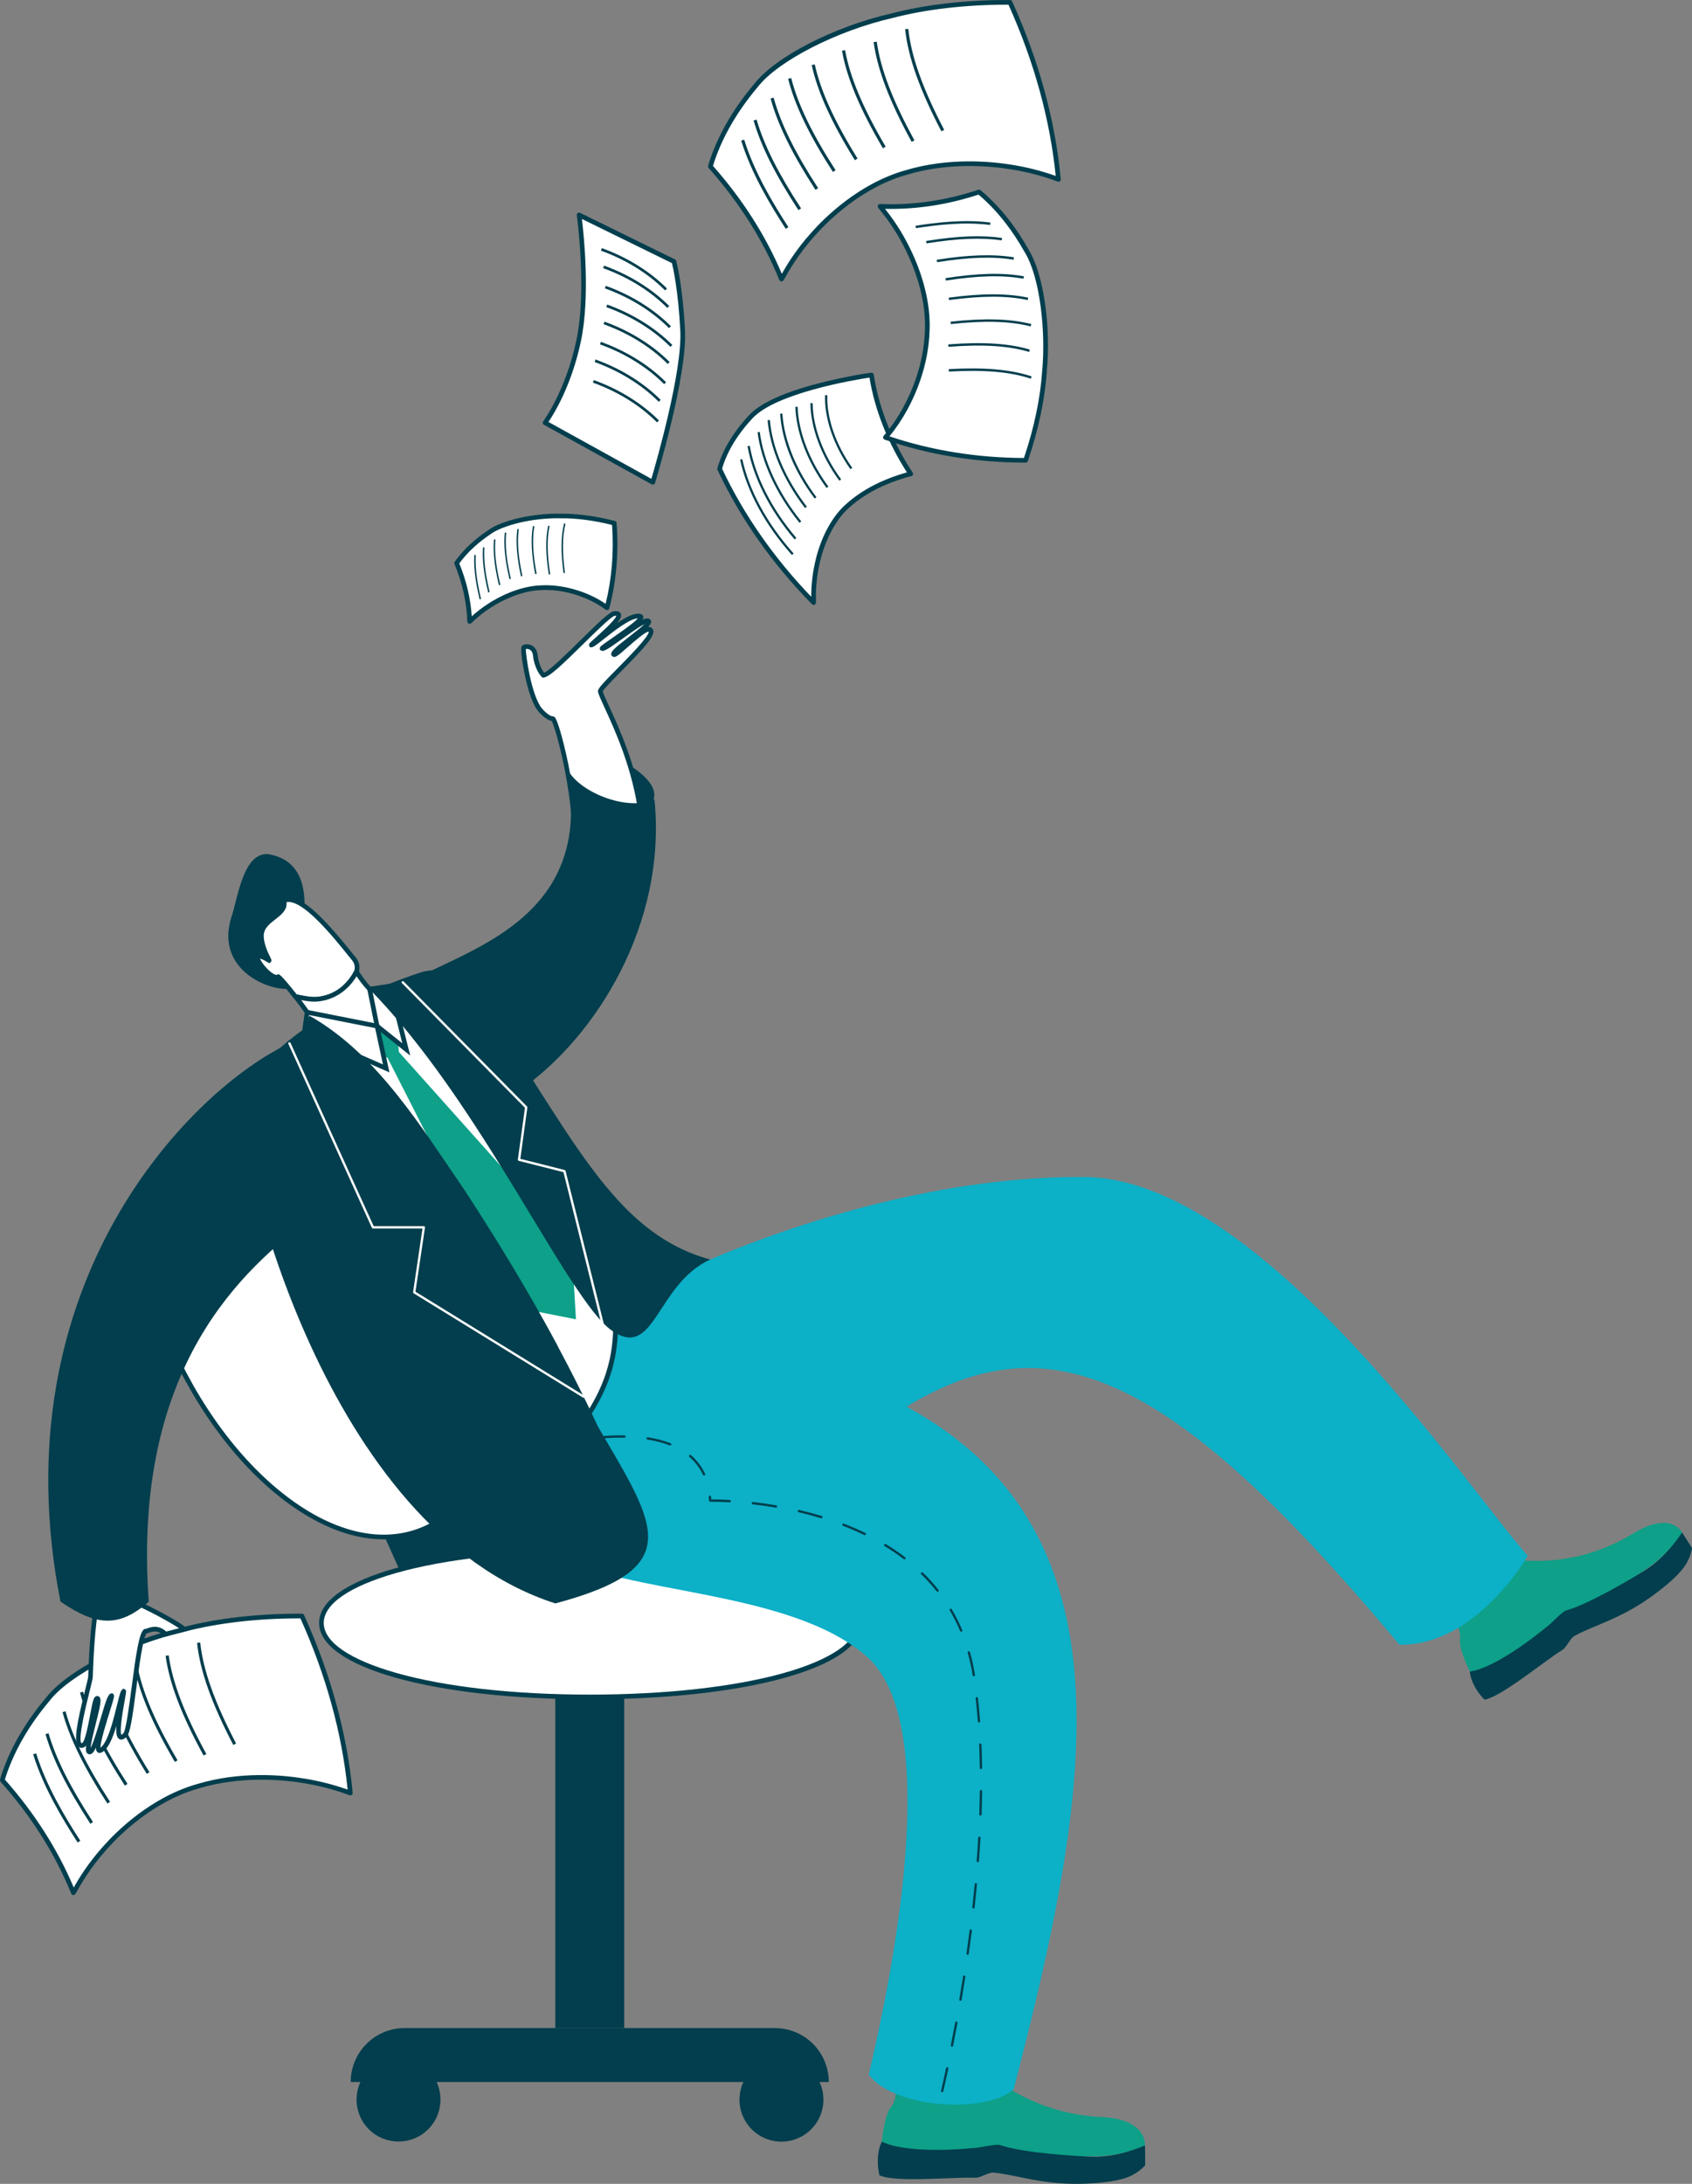 <svg width="341" height="440" viewBox="0 0 341 440" fill="none" xmlns="http://www.w3.org/2000/svg">
<rect x="0" y="0" width="341" height="440" fill="#808080" stroke="none"/>
<g clip-path="url(#clip0_135_7789)">
<path d="M72.579 298.555L84.269 324.714L99.617 320.727L85.892 295.314L72.579 298.555Z" fill="#023E4D"/>
<path d="M125.802 337.969H111.912V408.612H125.802V337.969Z" fill="#023E4D"/>
<path d="M173.246 326.993C173.246 335.23 150.917 341.904 118.859 341.904C86.801 341.904 64.777 335.23 64.777 326.993C64.777 318.757 86.806 312.083 118.859 312.083C150.913 312.083 173.246 318.757 173.246 326.993Z" fill="white"/>
<path d="M118.86 342.369C87.252 342.369 64.308 335.901 64.308 326.989C64.308 318.077 87.252 311.609 118.86 311.609C150.467 311.609 173.716 318.077 173.716 326.989C173.716 335.901 150.645 342.369 118.86 342.369ZM118.86 312.552C103.642 312.552 89.813 314.095 79.925 316.9C70.458 319.583 65.246 323.166 65.246 326.989C65.246 330.811 70.458 334.395 79.925 337.078C89.813 339.883 103.642 341.426 118.86 341.426C134.077 341.426 147.976 339.883 157.949 337.078C167.373 334.428 172.782 330.75 172.782 326.989C172.782 323.227 167.378 319.55 157.949 316.9C147.981 314.095 134.1 312.552 118.86 312.552Z" fill="#023E4D"/>
<path d="M86.297 428.998C89.6 425.695 89.6 420.341 86.297 417.038C82.995 413.736 77.639 413.736 74.336 417.038C71.033 420.341 71.033 425.695 74.336 428.998C77.639 432.301 82.994 432.301 86.297 428.998Z" fill="#023E4D"/>
<path d="M165.838 424.39C166.586 419.78 163.455 415.436 158.844 414.688C154.233 413.94 149.889 417.07 149.141 421.68C148.392 426.291 151.523 430.635 156.134 431.383C160.745 432.131 165.089 429.001 165.838 424.39Z" fill="#023E4D"/>
<path d="M70.683 419.475C70.683 413.476 75.548 408.612 81.548 408.612H156.162C162.162 408.612 167.026 413.476 167.026 419.475H70.679H70.683Z" fill="#023E4D"/>
<path d="M51.915 222.974C69.192 216.229 83.321 212.162 94.978 242.021C106.635 271.881 102.08 301.552 84.808 308.297C67.531 315.042 44.076 296.304 32.419 266.445C20.762 236.585 34.638 229.718 51.915 222.974Z" fill="white"/>
<path d="M77.33 310.145C70.655 310.145 63.384 307.19 56.212 301.459C46.253 293.504 37.645 281.126 31.978 266.613C26.541 252.692 26.208 242.894 30.923 235.783C35.159 229.4 42.857 226.008 51.741 222.537C60.537 219.104 68.408 216.416 75.67 218.321C83.691 220.422 89.963 227.899 95.414 241.853C107.146 271.904 102.465 301.904 84.977 308.734C82.552 309.681 79.99 310.15 77.33 310.15V310.145ZM51.915 222.974L52.084 223.41C43.349 226.82 35.787 230.141 31.706 236.299C27.175 243.133 27.541 252.659 32.855 266.271C38.466 280.638 46.966 292.87 56.798 300.727C66.555 308.522 76.444 311.055 84.634 307.856C101.639 301.219 106.086 271.759 94.537 242.19C83.391 213.649 70.491 216.224 52.079 223.41L51.91 222.974H51.915Z" fill="#023E4D"/>
<path d="M14.79 381.341C14.875 381.384 16.831 377.111 21.175 372.284C25.448 367.453 32.105 362.078 39.953 359.869C47.688 357.552 55.564 357.856 61.283 358.804C67.034 359.737 70.622 361.313 70.608 361.257C69.534 349.775 66.325 337.683 60.851 325.591C61.039 325.647 48.856 325.192 37.105 328.279C25.125 330.999 13.575 337.27 9.635 342.359C5.423 347.373 3.288 351.529 2.04 354.348C0.816 357.176 0.478 358.668 0.474 358.673C6.844 365.835 11.633 373.56 14.795 381.351L14.79 381.341Z" fill="white"/>
<path d="M14.814 381.825C14.744 381.825 14.664 381.801 14.57 381.754C14.472 381.703 14.396 381.618 14.354 381.515C11.117 373.537 6.328 365.952 0.117 358.973C0.023 358.865 -0.019 358.719 0.005 358.579C0.005 358.56 0.014 358.541 0.019 358.522C0.197 357.838 0.633 356.398 1.604 354.151C2.805 351.44 4.907 347.242 9.274 342.05C13.515 336.567 25.439 330.441 36.998 327.814C43.692 326.055 52.023 325.098 60.406 325.122C60.584 325.122 60.706 325.122 60.771 325.122C60.842 325.112 60.912 325.117 60.983 325.136C61.128 325.178 61.236 325.286 61.287 325.422C66.668 337.312 69.961 349.353 71.073 361.21C71.087 361.365 71.026 361.515 70.909 361.613C70.693 361.796 70.519 361.731 70.139 361.59C67.343 360.558 64.337 359.775 61.203 359.264C56.967 358.56 48.589 357.767 40.084 360.314C30.829 362.917 24.022 369.765 21.522 372.594C18.098 376.398 16.203 379.808 15.489 381.088C15.246 381.524 15.077 381.825 14.814 381.825ZM0.99 358.546C6.961 365.295 11.624 372.608 14.861 380.291C15.705 378.785 17.601 375.549 20.823 371.97C23.375 369.085 30.336 362.087 39.822 359.418C48.5 356.82 57.037 357.627 61.353 358.344C64.397 358.837 67.325 359.587 70.064 360.572C68.906 349.137 65.706 337.533 60.546 326.069C60.504 326.069 60.457 326.069 60.406 326.069C60.302 326.069 60.199 326.069 60.096 326.069C51.887 326.069 43.776 327.012 37.223 328.738C26.021 331.285 14.073 337.397 10.006 342.655C5.704 347.772 3.645 351.89 2.467 354.545C1.59 356.571 1.168 357.927 0.99 358.555V358.546Z" fill="#023E4D"/>
<path d="M7.285 353.264C9.307 359.803 13.107 366.116 16.189 370.882L15.658 371.224C12.553 366.421 8.73 360.061 6.68 353.447L7.285 353.26V353.264Z" fill="#023E4D"/>
<path d="M9.781 349.217C11.31 354.409 14.073 359.925 18.745 367.106L18.215 367.453C13.505 360.22 10.719 354.653 9.171 349.395L9.781 349.217Z" fill="#023E4D"/>
<path d="M13.21 344.789C14.636 350.005 17.483 355.797 22.179 363.025L21.649 363.372C16.92 356.088 14.045 350.239 12.6 344.958L13.21 344.789Z" fill="#023E4D"/>
<path d="M16.751 340.844C18.093 346.135 20.936 352.036 25.697 359.418L25.162 359.761C20.363 352.317 17.492 346.356 16.132 340.999L16.747 340.844H16.751Z" fill="#023E4D"/>
<path d="M21.503 338.091C22.685 343.447 25.42 349.475 30.12 357.059L29.581 357.392C24.848 349.747 22.085 343.658 20.884 338.227L21.503 338.091Z" fill="#023E4D"/>
<path d="M27.611 335.23C28.591 340.657 31.185 346.834 35.783 354.667L35.238 354.986C30.604 347.087 27.982 340.844 26.992 335.338L27.616 335.225L27.611 335.23Z" fill="#023E4D"/>
<path d="M34 333.518C34.755 338.996 37.167 345.314 41.59 353.396L41.032 353.701C36.571 345.544 34.136 339.16 33.372 333.602L34 333.518Z" fill="#023E4D"/>
<path d="M40.352 330.938C40.928 336.463 43.227 342.927 47.58 351.28L47.017 351.571C42.622 343.147 40.305 336.609 39.718 330.999L40.347 330.933L40.352 330.938Z" fill="#023E4D"/>
<path d="M297.609 339.54C297.609 339.54 293.861 332.739 294.25 330.235C294.897 326.06 287.016 322.223 291.707 322.603C296.394 322.983 300.545 317.219 300.545 317.219L298.308 315.919C298.308 315.919 298.81 313.527 301.802 313.804C304.795 314.085 316.269 316.811 329.193 308.931C336.806 304.292 339.011 308.766 339.011 308.766C339.011 308.766 336.642 312.969 331.36 316.398C326.078 319.826 297.609 339.536 297.609 339.536V339.54Z" fill="#0EA089"/>
<path d="M296.229 336.768C296.197 336.717 300.653 336.839 312.108 327.467C312.681 326.998 314.914 324.662 315.627 324.47C320.261 323.199 329.118 317.861 331.337 316.506C336.098 313.602 338.964 308.696 339.011 308.771L340.967 311.839C340.991 311.881 341.005 311.928 341 311.975C340.995 312.026 340.869 313.241 339.888 314.977C338.992 316.562 336.961 318.584 333.635 321.074C326.833 326.168 321.734 327.209 317.325 329.592C316.471 330.052 315.706 331.923 314.881 332.425C311.391 334.531 302.604 341.881 299.185 342.444C296.281 339.479 296.234 336.773 296.234 336.773L296.229 336.768Z" fill="#023E4D"/>
<path d="M218.655 237.144C254.466 237.462 296.201 300.469 307.9 313.466C307.9 313.466 297.543 331.632 282.03 331.379C222.9 260.61 198.47 261.876 152.691 309.09C147.882 314.053 123.016 272.181 115.946 272.303C102.16 272.542 162.612 236.642 218.65 237.144H218.655Z" fill="#0CB0C7"/>
<path d="M177.421 434.756C177.421 434.756 177.848 426.492 179.565 424.508C182.427 421.196 177.59 413.086 181.507 416.229C185.429 419.372 192.245 416.74 192.245 416.74L190.988 414.254C190.988 414.254 192.742 412.434 195.223 414.475C197.705 416.51 206.318 425.783 222.018 426.534C231.269 426.975 230.757 432.256 230.757 432.256C230.757 432.256 226.367 434.564 219.832 434.442C213.302 434.32 177.412 434.756 177.412 434.756H177.421Z" fill="#0EA089"/>
<path d="M177.726 431.477C177.726 431.412 181.582 434.184 196.814 432.735C197.578 432.659 200.82 431.928 201.556 432.181C206.336 433.827 217.06 434.395 219.762 434.522C225.546 434.798 230.762 432.167 230.762 432.256L230.804 436.144C230.804 436.196 230.786 436.243 230.758 436.285C230.725 436.327 229.946 437.326 228.135 438.279C226.475 439.151 223.58 439.723 219.283 439.939C210.497 440.38 205.436 438.26 200.248 437.73C199.244 437.627 197.541 438.827 196.542 438.776C192.31 438.555 180.545 439.812 177.22 438.265C176.291 433.902 177.731 431.477 177.731 431.477H177.726Z" fill="#023E4D"/>
<path d="M121.909 268.593C235.214 276.454 224.162 344.273 204.301 420.915C198.943 425.887 180.189 424.925 175.09 417.993C179.842 397.641 190.153 347.561 174.757 333.837C159.361 320.113 125.234 321.238 112.452 313.326C106.822 310.164 101.024 303.776 100.466 292.941C99.903 282.111 107.371 266.848 121.909 268.598V268.593Z" fill="#0CB0C7"/>
<path d="M189.876 421.543C189.876 421.543 189.838 421.543 189.824 421.538C189.698 421.51 189.618 421.384 189.651 421.257C189.993 419.794 190.336 418.25 190.673 416.674C190.701 416.548 190.828 416.468 190.95 416.496C191.077 416.524 191.156 416.646 191.128 416.773C190.791 418.354 190.443 419.897 190.101 421.365C190.078 421.473 189.979 421.548 189.871 421.548L189.876 421.543ZM191.855 412.359C191.855 412.359 191.823 412.359 191.809 412.359C191.682 412.336 191.597 412.209 191.626 412.082C191.926 410.563 192.226 409.015 192.512 407.476C192.536 407.35 192.658 407.265 192.784 407.289C192.911 407.312 192.995 407.434 192.972 407.561C192.686 409.104 192.39 410.657 192.085 412.176C192.062 412.289 191.963 412.364 191.855 412.364V412.359ZM193.563 403.124C193.563 403.124 193.535 403.124 193.525 403.124C193.399 403.1 193.31 402.983 193.333 402.852C193.6 401.29 193.854 399.728 194.093 398.222C194.112 398.096 194.238 398.006 194.36 398.025C194.487 398.044 194.576 398.166 194.557 398.293C194.323 399.803 194.065 401.365 193.798 402.927C193.779 403.039 193.68 403.124 193.568 403.124H193.563ZM195.012 393.846C195.012 393.846 194.989 393.846 194.98 393.846C194.853 393.827 194.764 393.71 194.783 393.583C195.003 392.017 195.214 390.455 195.406 388.935C195.425 388.809 195.547 388.719 195.669 388.734C195.796 388.748 195.89 388.87 195.871 388.996C195.679 390.516 195.467 392.082 195.247 393.654C195.228 393.771 195.13 393.855 195.017 393.855L195.012 393.846ZM196.19 384.536C196.19 384.536 196.171 384.536 196.162 384.536C196.035 384.521 195.941 384.404 195.955 384.278C196.129 382.692 196.288 381.126 196.434 379.611C196.448 379.484 196.565 379.385 196.687 379.4C196.814 379.414 196.912 379.526 196.898 379.653C196.757 381.168 196.593 382.739 196.42 384.324C196.406 384.446 196.302 384.536 196.185 384.536H196.19ZM197.067 375.188C197.067 375.188 197.053 375.188 197.048 375.188C196.917 375.178 196.823 375.066 196.833 374.934C196.95 373.372 197.058 371.801 197.142 370.253C197.152 370.127 197.245 370.023 197.391 370.033C197.522 370.042 197.621 370.15 197.611 370.281C197.522 371.829 197.419 373.405 197.302 374.972C197.292 375.094 197.189 375.188 197.067 375.188ZM197.592 365.811C197.592 365.811 197.588 365.811 197.583 365.811C197.452 365.811 197.353 365.699 197.358 365.567C197.414 363.982 197.452 362.406 197.471 360.877C197.471 360.746 197.578 360.643 197.71 360.647C197.841 360.647 197.944 360.755 197.94 360.886C197.921 362.415 197.883 363.996 197.827 365.586C197.827 365.713 197.719 365.811 197.592 365.811ZM197.7 356.426C197.574 356.426 197.466 356.323 197.466 356.196C197.442 354.62 197.4 353.044 197.334 351.515C197.33 351.384 197.428 351.276 197.56 351.271C197.7 351.262 197.799 351.365 197.804 351.496C197.869 353.03 197.911 354.611 197.935 356.191C197.935 356.323 197.832 356.426 197.705 356.43L197.7 356.426ZM197.302 347.054C197.18 347.054 197.076 346.961 197.067 346.839C196.95 345.263 196.804 343.691 196.636 342.176C196.621 342.05 196.715 341.932 196.842 341.918C196.973 341.904 197.086 341.998 197.1 342.125C197.269 343.644 197.414 345.22 197.532 346.801C197.541 346.932 197.442 347.045 197.316 347.054C197.311 347.054 197.302 347.054 197.297 347.054H197.302ZM196.256 337.734C196.143 337.734 196.044 337.655 196.026 337.537C195.777 335.985 195.444 334.456 195.031 332.992C194.998 332.866 195.069 332.739 195.195 332.702C195.322 332.669 195.449 332.739 195.486 332.866C195.904 334.343 196.241 335.891 196.495 337.462C196.514 337.589 196.429 337.711 196.298 337.73C196.284 337.73 196.274 337.73 196.26 337.73L196.256 337.734ZM193.713 328.752C193.624 328.752 193.535 328.701 193.497 328.607C192.892 327.176 192.189 325.779 191.41 324.461C191.344 324.348 191.382 324.207 191.494 324.137C191.602 324.071 191.748 324.109 191.813 324.221C192.606 325.558 193.319 326.975 193.929 328.424C193.98 328.541 193.924 328.682 193.802 328.733C193.774 328.748 193.741 328.752 193.708 328.752H193.713ZM188.961 320.718C188.891 320.718 188.825 320.689 188.778 320.628C187.831 319.428 186.78 318.264 185.663 317.176C185.57 317.087 185.57 316.937 185.663 316.843C185.757 316.749 185.903 316.749 185.996 316.843C187.132 317.946 188.192 319.123 189.153 320.342C189.233 320.445 189.214 320.591 189.116 320.671C189.074 320.703 189.022 320.722 188.97 320.722L188.961 320.718ZM182.281 314.179C182.23 314.179 182.183 314.165 182.14 314.132C180.935 313.208 179.64 312.326 178.289 311.506C178.177 311.44 178.144 311.294 178.209 311.182C178.275 311.069 178.421 311.037 178.533 311.102C179.898 311.932 181.207 312.824 182.427 313.757C182.53 313.837 182.549 313.982 182.469 314.085C182.422 314.146 182.352 314.179 182.281 314.179ZM174.283 309.296C174.25 309.296 174.213 309.287 174.18 309.273C172.815 308.612 171.37 307.983 169.892 307.415C169.77 307.369 169.714 307.233 169.756 307.111C169.803 306.989 169.939 306.928 170.061 306.975C171.553 307.551 173.007 308.18 174.386 308.851C174.504 308.907 174.55 309.048 174.494 309.165C174.452 309.249 174.372 309.296 174.283 309.296ZM165.539 305.9C165.539 305.9 165.492 305.9 165.469 305.891C164.01 305.445 162.485 305.037 160.947 304.676C160.82 304.648 160.74 304.521 160.773 304.395C160.801 304.268 160.928 304.193 161.055 304.221C162.603 304.582 164.137 304.995 165.605 305.441C165.727 305.478 165.797 305.61 165.76 305.732C165.727 305.835 165.638 305.896 165.534 305.896L165.539 305.9ZM156.396 303.752C156.396 303.752 156.368 303.752 156.354 303.752C154.825 303.49 153.268 303.264 151.715 303.086C151.588 303.072 151.494 302.955 151.508 302.828C151.523 302.702 151.645 302.608 151.766 302.622C153.324 302.8 154.895 303.025 156.429 303.293C156.556 303.316 156.645 303.438 156.622 303.565C156.603 303.677 156.504 303.757 156.392 303.757L156.396 303.752ZM147.061 302.678C147.061 302.678 147.052 302.678 147.047 302.678C145.401 302.584 144.191 302.57 143.618 302.57C143.304 302.57 143.135 302.57 143.135 302.57C143.023 302.566 142.901 302.476 142.896 302.345C142.882 302.087 142.863 301.834 142.84 301.585C142.826 301.459 142.924 301.341 143.051 301.332C143.173 301.318 143.295 301.412 143.304 301.543C143.323 301.726 143.337 301.914 143.346 302.101C143.417 302.101 143.506 302.101 143.614 302.101C144.191 302.101 145.41 302.115 147.071 302.209C147.202 302.218 147.301 302.326 147.291 302.458C147.287 302.584 147.179 302.678 147.057 302.678H147.061ZM141.897 297.289C141.808 297.289 141.723 297.237 141.686 297.153C141.034 295.76 140.105 294.54 138.932 293.532C138.834 293.447 138.824 293.297 138.909 293.199C138.993 293.1 139.143 293.091 139.242 293.175C140.466 294.226 141.432 295.502 142.113 296.956C142.169 297.073 142.112 297.214 142 297.265C141.967 297.279 141.934 297.289 141.901 297.289H141.897ZM111.912 291.355C111.809 291.355 111.715 291.285 111.687 291.182C111.654 291.055 111.729 290.929 111.851 290.896C111.87 290.891 113.723 290.394 116.472 289.944C116.598 289.92 116.72 290.009 116.739 290.136C116.758 290.263 116.673 290.385 116.547 290.403C113.821 290.854 111.987 291.341 111.968 291.346C111.95 291.351 111.926 291.355 111.907 291.355H111.912ZM135.057 291.229C135.029 291.229 135.001 291.224 134.973 291.215C133.645 290.694 132.14 290.3 130.493 290.042C130.366 290.023 130.277 289.901 130.296 289.775C130.315 289.648 130.437 289.559 130.563 289.578C132.243 289.84 133.781 290.249 135.142 290.779C135.264 290.825 135.32 290.961 135.273 291.083C135.236 291.177 135.146 291.233 135.053 291.233L135.057 291.229ZM121.167 289.831C121.045 289.831 120.942 289.737 120.933 289.615C120.923 289.489 121.017 289.371 121.149 289.362C122.781 289.226 124.338 289.17 125.858 289.193C125.99 289.193 126.093 289.301 126.088 289.432C126.088 289.564 125.994 289.662 125.849 289.662C125.624 289.662 125.399 289.658 125.178 289.658C123.902 289.658 122.561 289.714 121.186 289.831C121.181 289.831 121.172 289.831 121.167 289.831Z" fill="#023E4D"/>
<path d="M119.352 152.12C123.372 152.176 127.35 153.888 130.146 156.759C131.22 157.866 132.177 159.372 131.778 160.844C131.525 161.792 130.728 162.538 129.813 162.922C128.898 163.307 127.88 163.387 126.881 163.354C122.669 163.213 119.033 161.135 116.195 158.147C115.247 157.148 113.995 155.807 114.558 154.339C115.262 152.514 117.621 152.092 119.347 152.115L119.352 152.12Z" fill="#023E4D"/>
<path d="M96.287 192.641C102.038 190.197 109.309 187.627 113.775 179.723C119.118 170.272 112.339 145.281 111.425 144.808C110.383 144.789 108.957 143.269 108.493 142.538C106.316 139.109 105.289 130.671 105.523 130.469C106.002 130.066 107.662 130.16 107.869 131.993C108.132 134.343 109.173 135.75 109.506 136.046C111.504 135.91 122.12 123.809 123.809 123.612C127.435 123.19 118.818 129.934 119.183 129.93C119.953 129.92 126.454 123.523 128.983 124.146C130.695 124.573 121.055 130.455 121.369 130.638C122.017 131.018 129.231 124.859 130.526 125.066C132.356 125.357 122.575 131.431 123.738 131.876C124.32 132.101 129.499 126.496 130.826 126.787C133.561 127.392 120.708 138.316 120.98 139.311C122.125 143.551 139.622 170.999 121.262 194.822C111.565 207.402 104.735 207.453 99.219 210.84C100.105 203.691 101.625 197.631 96.287 192.627V192.641Z" fill="white"/>
<path d="M98.632 211.759L98.754 210.793C98.848 210.047 98.947 209.311 99.045 208.588C99.866 202.528 100.574 197.298 95.968 192.978L95.442 192.486L96.104 192.205C96.517 192.026 96.944 191.853 97.37 191.67C102.962 189.334 109.299 186.684 113.367 179.484C118.447 170.497 112.353 147.308 111.185 145.249C109.9 145.042 108.493 143.401 108.099 142.786C106.893 140.887 106.1 137.711 105.645 135.38C105.293 133.574 104.773 130.488 105.228 130.108C105.631 129.766 106.349 129.705 106.973 129.953C107.418 130.131 108.192 130.629 108.343 131.942C108.558 133.856 109.299 135.075 109.67 135.53C110.819 135.07 114.347 131.59 116.969 129.01C121.027 125.014 122.894 123.25 123.762 123.152C124.475 123.072 124.925 123.232 125.108 123.635C125.314 124.095 125.056 124.714 124.348 125.572C126.257 124.254 127.937 123.41 129.1 123.696C129.527 123.804 129.625 124.109 129.649 124.235C129.686 124.428 129.635 124.639 129.471 124.897C129.963 124.658 130.324 124.564 130.601 124.606C131.051 124.676 131.173 124.977 131.206 125.103C131.291 125.432 131.141 125.779 130.615 126.327C130.728 126.313 130.836 126.318 130.934 126.341C131.427 126.449 131.591 126.778 131.647 126.961C131.994 128.138 130.01 130.389 125.127 135.328C123.607 136.867 121.726 138.766 121.468 139.296C121.646 139.887 122.134 140.947 122.744 142.275C126.797 151.079 137.558 174.465 121.637 195.122C114.361 204.564 108.586 207.059 103.947 209.067C102.357 209.751 100.856 210.403 99.467 211.257L98.637 211.768L98.632 211.759ZM97.117 192.8C101.512 197.336 100.795 202.627 99.974 208.72C99.918 209.132 99.861 209.55 99.805 209.972C101.006 209.315 102.258 208.771 103.572 208.204C108.113 206.243 113.761 203.799 120.891 194.55C136.465 174.343 125.873 151.327 121.885 142.664C121.196 141.168 120.699 140.084 120.525 139.447C120.37 138.865 121.078 138.077 124.451 134.667C126.525 132.57 130.817 128.236 130.747 127.261C130.742 127.261 130.737 127.261 130.728 127.261C130.165 127.186 127.716 129.315 126.548 130.347C124.484 132.167 124.043 132.509 123.574 132.326C123.363 132.247 123.218 132.068 123.185 131.853C123.096 131.252 123.818 130.6 126.731 128.34C127.758 127.542 129.184 126.435 129.883 125.741C128.833 126.262 126.83 127.702 125.53 128.635C122.368 130.901 121.646 131.36 121.13 131.055L120.91 130.924L120.891 130.657C120.877 130.3 120.971 130.225 123.307 128.602C124.822 127.552 127.81 125.478 128.561 124.583C126.914 124.615 123.555 127.275 121.698 128.748C120 130.089 119.568 130.403 119.197 130.408H118.874L118.747 130.103C118.611 129.751 118.663 129.705 119.981 128.523C120.994 127.617 124.001 124.93 124.226 124.071C124.16 124.062 124.048 124.062 123.87 124.081C123.194 124.193 119.976 127.364 117.626 129.676C113.362 133.879 110.688 136.44 109.543 136.515L109.346 136.529L109.201 136.398C108.798 136.041 107.695 134.559 107.409 132.045C107.32 131.257 106.935 130.947 106.626 130.826C106.372 130.727 106.119 130.732 105.964 130.769C105.983 132.064 106.949 139.221 108.891 142.284C109.346 142.997 110.655 144.32 111.434 144.334H111.542L111.64 144.386C111.823 144.479 112.105 144.625 112.912 147.322C114.68 153.241 118.71 171.942 114.187 179.948C109.961 187.425 103.182 190.258 97.736 192.538C97.53 192.622 97.323 192.711 97.122 192.796L97.117 192.8Z" fill="#023E4D"/>
<path d="M114.187 154.597C116.223 159.531 126.586 163.635 131.891 161.018C137.046 211.754 73.395 251.796 77.171 203.781C78.048 192.645 121.927 193.143 114.183 154.597H114.187Z" fill="#023E4D"/>
<path d="M48.87 224.662C49.945 212.472 68.587 201.787 84.672 196.445C91.924 194.034 96.62 200.98 100.574 207.017C116.523 231.351 104.158 250.375 122.364 255.319C131.816 290.83 98.069 291.065 109.736 317.172C86.328 305.563 48.204 232.219 48.87 224.667V224.662Z" fill="white"/>
<path d="M110.702 318.171L109.534 317.589C103.68 314.686 90.747 304.597 69.881 269.639C58.074 249.855 48.04 228.823 48.411 224.625C48.908 218.963 53.219 213.077 60.879 207.608C67.198 203.096 75.6 198.973 84.536 196.004C92.248 193.438 97.295 201.14 100.982 206.764C108.371 218.035 109.726 228.161 110.819 236.295C112.109 245.919 112.963 252.28 122.5 254.873L122.763 254.944L122.833 255.206C127.787 273.818 120.985 282.889 114.985 290.891C109.45 298.274 104.665 304.653 110.177 316.984L110.707 318.175L110.702 318.171ZM49.34 224.704C49.025 228.283 58.084 248.053 70.683 269.156C90.132 301.74 102.563 312.547 108.788 316.126C103.914 304.076 108.929 297.387 114.225 290.319C120.07 282.523 126.689 273.696 121.984 255.694C112.091 252.889 111.162 245.962 109.881 236.407C108.802 228.368 107.461 218.363 100.19 207.265C96.474 201.599 91.859 194.545 84.827 196.881C67.888 202.509 50.348 213.293 49.344 224.695L49.34 224.704Z" fill="#023E4D"/>
<path d="M54.152 172.097C49.039 171.595 47.96 180.793 46.727 184.489C42.641 196.726 57.305 200.755 59.627 198.762C61.47 197.176 59.491 194.587 59.969 192.209C61.053 186.801 64.449 173.926 54.152 172.101V172.097Z" fill="#023E4D"/>
<path d="M71.842 195.793C72.32 194.048 71.317 193.194 70.754 192.491C65.903 186.44 60.335 180.023 57.197 181.463C58.046 184.456 52.656 185.066 52.679 188.584C52.698 190.933 54.415 193.612 54.218 193.49C48.753 190.159 54.514 197.913 56.118 196.768C56.141 196.75 57.825 198.626 59.552 200.788C61.208 201.093 62.704 201.529 64.458 201.257C67.887 200.76 70.35 198.593 71.842 195.788V195.793Z" fill="white"/>
<path d="M63.328 201.815C62.296 201.815 61.339 201.623 60.344 201.421C60.058 201.365 59.763 201.304 59.467 201.252L59.294 201.22L59.186 201.083C57.821 199.371 56.502 197.861 56.01 197.326C54.969 197.575 53.613 196.299 53.036 195.685C52.675 195.3 50.911 193.349 51.619 192.472C51.915 192.111 52.417 192.087 53.224 192.434C52.769 191.426 52.22 189.967 52.21 188.588C52.196 186.614 53.646 185.483 54.926 184.484C56.268 183.438 57.07 182.739 56.746 181.595L56.639 181.21L57.005 181.041C60.147 179.601 64.923 184.461 71.124 192.2C71.19 192.28 71.26 192.364 71.335 192.453C71.912 193.129 72.785 194.146 72.297 195.919L72.26 196.018C70.552 199.226 67.808 201.257 64.529 201.726C64.116 201.792 63.717 201.815 63.328 201.815ZM59.81 200.361C60.054 200.408 60.293 200.455 60.527 200.502C61.813 200.76 63.028 201.004 64.388 200.797C68.174 200.249 70.289 197.692 71.401 195.619C71.729 194.357 71.166 193.696 70.618 193.058C70.538 192.964 70.458 192.871 70.388 192.781C67.296 188.926 60.973 181.046 57.736 181.773C57.933 183.326 56.7 184.287 55.503 185.22C54.288 186.168 53.139 187.068 53.148 188.579C53.158 190.216 54.077 192.078 54.471 192.871C54.701 193.33 54.823 193.588 54.551 193.841L54.293 194.081L53.979 193.893C53.078 193.344 52.623 193.185 52.412 193.143C52.6 193.781 53.876 195.478 55.086 196.187C55.485 196.421 55.757 196.459 55.85 196.393C56.202 196.135 56.352 196.027 59.814 200.366L59.81 200.361Z" fill="#023E4D"/>
<path d="M76.491 200.854C75.088 200.324 72.977 197.641 71.842 195.793C70.35 198.593 67.888 200.765 64.459 201.262C62.699 201.534 61.208 201.093 59.552 200.793C61.517 203.26 63.539 206.107 63.234 206.965C62.362 209.404 79.094 210.971 79.094 210.971C79.094 210.971 79.46 201.979 76.491 200.854Z" fill="white"/>
<path d="M79.545 211.482L79.052 211.435C76.603 211.206 64.327 209.953 62.91 207.725C62.723 207.43 62.685 207.115 62.793 206.806C62.803 206.773 63.009 205.882 59.186 201.084L58.407 200.103L59.636 200.328C59.937 200.385 60.237 200.446 60.528 200.502C61.813 200.76 63.028 201.004 64.388 200.797C68.202 200.249 70.322 197.655 71.429 195.572L71.814 194.85L72.241 195.549C73.503 197.599 75.496 199.977 76.655 200.418C79.85 201.628 79.601 210.038 79.564 210.99L79.545 211.482ZM60.696 201.492C64.102 205.919 63.806 206.75 63.675 207.12C63.67 207.139 63.661 207.158 63.699 207.219C64.581 208.598 73.118 209.906 78.639 210.45C78.686 207.758 78.363 202.059 76.322 201.29C74.924 200.76 73.038 198.457 71.866 196.693C70.144 199.508 67.564 201.281 64.529 201.721C63.145 201.937 61.94 201.736 60.701 201.492H60.696Z" fill="#023E4D"/>
<path d="M80.112 208.832L76.749 206.135L75.168 207.345L76.078 212.448L78.095 213.1L103.68 263.363L116.073 265.811L115.196 250.882L80.375 211.932L80.112 208.832Z" fill="#0EA089"/>
<path d="M78.667 198.649L74.492 199.282L75.993 206.726L81.881 211.435L78.667 198.649Z" fill="white"/>
<path d="M82.674 212.674L75.567 206.989L73.934 198.898L79.019 198.124L82.674 212.678V212.674ZM76.421 206.468L81.083 210.202L78.316 199.175L75.046 199.672L76.416 206.468H76.421Z" fill="#023E4D"/>
<path d="M75.994 206.726L61.893 203.945L61.33 208.035L77.833 215.263L75.994 206.726Z" fill="white"/>
<path d="M78.485 216.06L60.814 208.325L61.499 203.386L76.388 206.327L78.485 216.06ZM61.841 207.749L77.18 214.465L75.6 207.129L62.291 204.503L61.841 207.753V207.749Z" fill="#023E4D"/>
<path d="M84.677 196.44C91.929 194.029 96.624 200.976 100.579 207.012C116.528 231.346 124.925 248.813 143.126 253.762C132.191 258.776 132.004 274.235 123.227 268.025C114.45 261.815 96.897 221.984 74.488 199.287C78.672 199.615 82.162 197.28 84.672 196.445L84.677 196.44Z" fill="#023E4D"/>
<path d="M48.87 224.662C49.377 218.902 53.974 213.696 60.035 208.795C62.052 207.162 62.287 204.63 62.362 204.667C76.083 212.43 85.005 227.303 93.571 239.742C103.731 255.291 112.841 270.919 120.511 287.43C132.191 307.453 138.59 315.938 111.917 323.054C65.045 307.96 48.209 232.214 48.875 224.658L48.87 224.662Z" fill="#023E4D"/>
<path d="M58.342 210.206C58.89 209.733 59.453 209.264 60.035 208.795C62.052 207.162 62.287 204.63 62.362 204.667C76.083 212.43 85.005 227.303 93.571 239.742C100.396 250.188 106.748 260.671 112.508 271.435C101.738 260.6 91.849 253.959 83.161 252.969L83.03 240.882L75.473 240.235L58.346 210.206H58.342Z" fill="#023E4D"/>
<path d="M81.172 197.913L100.537 214.85L99.946 220.028L106.049 223.105C105.143 232.477 107.17 243.438 114.797 257.444C105.115 242.481 91.145 216.154 74.492 199.287C76.988 199.484 79.23 198.729 81.172 197.913Z" fill="#023E4D"/>
<path d="M21.522 322.233C22.46 321.529 24.773 321.895 25.688 322.218C29.989 323.752 37.176 327.931 37.101 328.274L33.371 329.24C31.514 327.336 29.773 328.705 29.271 328.673C27.592 330.173 26.546 348.232 25.186 349.573C22.263 352.453 25.237 340.521 24.918 340.779C24.243 341.318 22.901 351.482 20.227 352.669C18.417 353.476 22.896 341.604 22.493 341.656C21.658 341.763 19.519 352.209 18.229 352.922C16.409 353.93 20.879 341.787 19.538 342.195C18.867 342.397 18.149 350.943 16.77 351.599C13.927 352.955 18.206 339.029 18.243 337.87C18.797 320.703 20.968 317.031 21.527 322.233H21.522Z" fill="white"/>
<path d="M18.037 353.447C17.84 353.447 17.704 353.363 17.638 353.311C17.338 353.082 17.244 352.631 17.366 351.693C17.239 351.843 17.108 351.956 16.967 352.022C16.39 352.294 16.015 352.097 15.841 351.956C14.762 351.069 15.475 347.219 17.178 340.422C17.478 339.217 17.765 338.082 17.769 337.852C17.948 332.383 18.59 319.662 20.739 319.578C21.32 319.554 21.686 320.145 21.902 321.529C23.211 321.126 25.157 321.529 25.842 321.773C28.521 322.73 31.922 324.545 33.259 325.281C37.696 327.725 37.631 328.039 37.56 328.372L37.499 328.658L33.226 329.765L33.038 329.573C31.805 328.311 30.683 328.715 29.942 328.982C29.778 329.038 29.637 329.09 29.506 329.118C28.774 330.136 28.024 335.844 27.475 340.056C26.645 346.388 26.208 349.235 25.519 349.911C25.312 350.113 24.684 350.732 24.06 350.403C23.525 350.122 23.356 349.245 23.45 347.739C22.639 350.436 21.71 352.533 20.424 353.105C20.007 353.293 19.73 353.105 19.627 353.016C19.439 352.847 19.336 352.57 19.336 352.101C19.036 352.758 18.75 353.175 18.459 353.34C18.299 353.429 18.163 353.457 18.041 353.457L18.037 353.447ZM19.599 341.712C19.753 341.712 19.899 341.768 20.016 341.881C20.49 342.331 20.298 343.396 19.284 347.392C18.89 348.949 18.328 351.163 18.252 352.176C18.839 351.144 19.707 348.199 20.255 346.332C21.461 342.237 21.803 341.271 22.432 341.191L22.685 341.158L22.864 341.36C23.093 341.632 23.089 341.726 22.132 344.794C21.494 346.843 20.218 350.924 20.246 352.12C21.742 351.074 22.878 346.416 23.572 343.583C24.135 341.276 24.313 340.661 24.623 340.413L24.876 340.211L25.167 340.375C25.5 340.572 25.491 340.61 25.134 342.57C24.853 344.123 24.013 348.762 24.473 349.536C24.534 349.507 24.656 349.428 24.848 349.24C25.378 348.705 26.044 343.635 26.532 339.934C27.409 333.274 28.005 329.17 28.953 328.325L29.098 328.194L29.295 328.208C29.328 328.204 29.492 328.143 29.614 328.1C30.369 327.828 31.913 327.27 33.503 328.724L36.092 328.053C34.281 326.853 29.014 323.907 25.523 322.664C24.618 322.34 22.512 322.078 21.794 322.613L21.133 323.105L21.044 322.284C20.945 321.379 20.814 320.91 20.724 320.68C20.199 321.623 19.083 325.938 18.698 337.885C18.689 338.199 18.492 339.006 18.079 340.652C17.469 343.096 15.611 350.521 16.423 351.229C16.423 351.224 16.47 351.219 16.559 351.177C17.15 350.896 17.835 347.261 18.163 345.511C18.721 342.547 18.89 341.9 19.392 341.745C19.458 341.726 19.528 341.717 19.589 341.717L19.599 341.712Z" fill="#023E4D"/>
<path d="M29.98 322.73C24.121 327.767 19.711 327.838 12.182 322.683C-0.478 258.293 38.991 219.165 58.342 210.211C68.727 205.408 63.666 222.608 62.052 245.807C49.743 255.511 26.523 274.592 29.975 322.73H29.98Z" fill="#023E4D"/>
<path d="M116.702 43.307C116.702 43.307 118.822 58.175 116.627 68.616C114.436 79.052 109.853 85.173 109.853 85.173L131.563 97.167C131.563 97.167 138.064 75.797 137.576 66.529C137.089 57.261 135.827 52.688 135.827 52.688L116.702 43.307Z" fill="white"/>
<path d="M131.563 97.636C131.483 97.636 131.408 97.617 131.337 97.58L109.628 85.586C109.51 85.521 109.426 85.408 109.398 85.272C109.37 85.141 109.398 85 109.482 84.892C109.529 84.831 114.032 78.719 116.172 68.518C118.32 58.283 116.261 43.518 116.242 43.372C116.218 43.199 116.289 43.03 116.43 42.927C116.57 42.824 116.758 42.809 116.913 42.885L136.038 52.265C136.16 52.326 136.249 52.434 136.282 52.561C136.333 52.748 137.562 57.289 138.05 66.501C138.538 75.746 132.285 96.426 132.018 97.298C131.975 97.434 131.877 97.542 131.745 97.598C131.689 97.622 131.628 97.631 131.567 97.631L131.563 97.636ZM110.538 85.019L131.276 96.477C132.285 93.058 137.539 74.808 137.103 66.557C136.68 58.508 135.662 53.992 135.419 53.016L117.274 44.114C117.682 47.462 118.963 59.765 117.082 68.715C115.196 77.688 111.612 83.433 110.533 85.019H110.538Z" fill="#023E4D"/>
<path d="M134.039 58.513C130.624 55.094 126.154 52.322 121.111 50.502L121.294 49.991C126.412 51.843 130.953 54.658 134.424 58.129L134.039 58.513Z" fill="#023E4D"/>
<path d="M134.485 62.04C131.07 58.621 126.599 55.849 121.557 54.029L121.74 53.518C126.857 55.37 131.398 58.185 134.87 61.656L134.485 62.04Z" fill="#023E4D"/>
<path d="M134.827 66.107C131.412 62.688 126.942 59.916 121.899 58.096L122.082 57.584C127.2 59.437 131.741 62.251 135.212 65.722L134.827 66.107Z" fill="#023E4D"/>
<path d="M135.118 69.887C131.703 66.468 127.233 63.701 122.19 61.876L122.373 61.365C127.491 63.218 132.032 66.032 135.503 69.503L135.118 69.887Z" fill="#023E4D"/>
<path d="M134.569 73.33C131.154 69.911 126.684 67.139 121.641 65.319L121.824 64.808C126.942 66.66 131.483 69.475 134.954 72.945L134.569 73.33Z" fill="#023E4D"/>
<path d="M133.852 77.397C130.437 73.978 125.966 71.205 120.923 69.385L121.106 68.874C126.224 70.727 130.765 73.541 134.236 77.012L133.852 77.397Z" fill="#023E4D"/>
<path d="M132.768 80.952C129.353 77.533 124.883 74.761 119.84 72.941L120.023 72.43C125.141 74.282 129.681 77.097 133.153 80.567L132.768 80.952Z" fill="#023E4D"/>
<path d="M132.416 85.098C129.001 81.679 124.531 78.907 119.488 77.087L119.671 76.576C124.789 78.429 129.33 81.243 132.801 84.714L132.416 85.098Z" fill="#023E4D"/>
<path d="M163.968 121.402C163.996 121.435 163.728 117.744 164.685 113.579C165.567 109.381 167.674 104.705 170.765 101.975C173.828 99.207 177.102 97.688 179.518 96.745C181.953 95.821 183.529 95.469 183.538 95.478C179.288 89.034 176.638 82.219 175.62 75.544C175.658 75.535 156.608 78.18 151.279 83.996C145.954 89.7 145.058 94.54 145.026 94.479C149.51 104.02 155.895 113.166 163.968 121.402Z" fill="white"/>
<path d="M163.968 121.871C163.846 121.871 163.724 121.825 163.635 121.731C155.58 113.518 149.182 104.414 144.603 94.676C144.542 94.55 144.547 94.409 144.599 94.292L144.617 94.221C145.166 92.228 146.714 88.204 150.941 83.677C153.207 81.201 158.052 79.001 165.333 77.139C169.358 76.107 175.47 74.967 175.817 75.117C175.962 75.183 176.066 75.319 176.089 75.474C177.107 82.148 179.818 88.978 183.937 95.221C184.068 95.418 184.031 95.68 183.853 95.835C183.782 95.896 183.693 95.933 183.604 95.948C183.374 95.99 181.85 96.37 179.692 97.186C177.492 98.044 174.199 99.517 171.084 102.326C167.871 105.169 165.91 110.056 165.15 113.682C164.779 115.296 164.357 117.903 164.441 121.196C164.446 121.454 164.456 121.717 164.151 121.843C164.094 121.867 164.033 121.876 163.972 121.876L163.968 121.871ZM145.528 94.442C149.899 103.691 155.937 112.364 163.489 120.235C163.499 117.303 163.888 114.972 164.23 113.476C165.258 108.598 167.584 104.16 170.455 101.623C173.678 98.715 177.074 97.195 179.349 96.309C180.635 95.821 181.667 95.497 182.309 95.31C182.492 95.258 182.647 95.211 182.783 95.174C178.89 89.118 176.286 82.537 175.231 76.074C172.341 76.515 156.35 79.16 151.626 84.311C147.559 88.673 146.058 92.519 145.528 94.442Z" fill="#023E4D"/>
<path d="M149.154 92.608L149.599 92.514C150.964 98.837 154.637 105.586 159.943 111.515L159.605 111.82C154.248 105.835 150.537 99.01 149.158 92.608H149.154Z" fill="#023E4D"/>
<path d="M150.655 89.897L151.105 89.817C152.175 95.948 155.51 102.542 160.492 108.387L160.145 108.682C155.111 102.777 151.743 96.107 150.659 89.897H150.655Z" fill="#023E4D"/>
<path d="M152.672 87.092L153.122 87.036C153.887 92.927 156.856 99.325 161.481 105.047L161.13 105.333C156.453 99.545 153.446 93.067 152.672 87.092Z" fill="#023E4D"/>
<path d="M154.698 84.658L155.153 84.62C155.651 90.286 158.296 96.487 162.607 102.083L162.246 102.359C157.883 96.693 155.205 90.408 154.698 84.658Z" fill="#023E4D"/>
<path d="M157.222 83.354L157.677 83.326C158.01 88.687 160.511 94.826 164.54 100.169L164.179 100.441C160.037 94.948 157.569 88.879 157.227 83.354H157.222Z" fill="#023E4D"/>
<path d="M160.295 81.965L160.75 81.951C160.909 87.05 163.17 92.913 166.951 98.04L166.585 98.311C162.748 93.11 160.454 87.153 160.295 81.965Z" fill="#023E4D"/>
<path d="M163.32 81.224H163.775C163.827 86.079 165.919 91.684 169.526 96.59L169.161 96.857C165.502 91.871 163.372 86.173 163.325 81.219L163.32 81.224Z" fill="#023E4D"/>
<path d="M166.276 79.611L166.731 79.625C166.585 84.217 168.419 89.55 171.759 94.259L171.389 94.522C167.993 89.737 166.13 84.301 166.28 79.611H166.276Z" fill="#023E4D"/>
<path d="M157.494 56.224C157.578 56.266 159.535 51.993 163.878 47.167C168.152 42.336 174.808 36.961 182.656 34.751C190.392 32.434 198.268 32.739 203.986 33.687C209.737 34.62 213.326 36.196 213.312 36.14C212.238 24.658 209.029 12.566 203.555 0.474C203.742 0.53 191.56 0.075 179.809 3.161C167.828 5.882 156.279 12.153 152.339 17.242C148.126 22.256 145.992 26.412 144.744 29.231C143.52 32.059 143.182 33.551 143.177 33.555C149.548 40.718 154.337 48.443 157.499 56.234L157.494 56.224Z" fill="white"/>
<path d="M157.518 56.707C157.447 56.707 157.368 56.684 157.274 56.637C157.175 56.585 157.1 56.501 157.058 56.398C153.816 48.419 149.027 40.835 142.821 33.855C142.727 33.748 142.685 33.602 142.708 33.462C142.708 33.443 142.718 33.424 142.722 33.405C142.901 32.721 143.337 31.28 144.308 29.034C145.509 26.323 147.61 22.125 151.978 16.933C156.218 11.449 168.143 5.324 179.701 2.697C186.315 0.962 194.511 0.005 202.799 0.005C203.011 0.005 203.245 0.005 203.376 0.005C203.419 0.005 203.456 0.005 203.48 0.005C203.55 -0.005 203.62 0 203.691 0.019C203.836 0.061 203.944 0.169 203.996 0.305C209.376 12.195 212.669 24.235 213.781 36.093C213.795 36.248 213.734 36.398 213.617 36.496C213.401 36.679 213.227 36.614 212.848 36.473C210.052 35.436 207.045 34.658 203.911 34.146C199.671 33.443 191.297 32.65 182.793 35.197C173.537 37.8 166.731 44.648 164.235 47.477C160.811 51.281 158.916 54.69 158.203 55.971C157.959 56.407 157.79 56.707 157.527 56.707H157.518ZM143.689 33.424C149.66 40.173 154.323 47.486 157.565 55.169C158.409 53.663 160.304 50.427 163.527 46.848C166.079 43.963 173.04 36.965 182.525 34.296C191.203 31.698 199.741 32.505 204.057 33.222C207.101 33.715 210.028 34.465 212.768 35.45C211.609 24.015 208.41 12.411 203.25 0.947C203.208 0.947 203.161 0.947 203.109 0.947C203.006 0.947 202.903 0.947 202.799 0.947C194.59 0.947 186.48 1.89 179.926 3.616C168.724 6.163 156.776 12.275 152.709 17.533C148.408 22.65 146.348 26.768 145.171 29.423C144.294 31.449 143.872 32.805 143.693 33.433L143.689 33.424Z" fill="#023E4D"/>
<path d="M149.984 28.147C152.006 34.686 155.806 40.999 158.887 45.764L158.357 46.107C155.252 41.304 151.429 34.944 149.379 28.33L149.984 28.143V28.147Z" fill="#023E4D"/>
<path d="M152.479 24.099C154.009 29.292 156.772 34.808 161.444 41.989L160.914 42.336C156.204 35.103 153.418 29.536 151.87 24.278L152.479 24.099Z" fill="#023E4D"/>
<path d="M155.913 19.672C157.339 24.887 160.187 30.68 164.882 37.908L164.352 38.255C159.624 30.971 156.748 25.122 155.303 19.84L155.913 19.672Z" fill="#023E4D"/>
<path d="M159.455 15.722C160.797 21.013 163.639 26.914 168.401 34.296L167.866 34.639C163.067 27.195 160.196 21.233 158.836 15.877L159.45 15.722H159.455Z" fill="#023E4D"/>
<path d="M164.207 12.974C165.389 18.33 168.124 24.357 172.824 31.942L172.285 32.275C167.551 24.63 164.789 18.541 163.588 13.11L164.207 12.974Z" fill="#023E4D"/>
<path d="M170.315 10.113C171.295 15.539 173.889 21.717 178.486 29.55L177.937 29.869C173.303 21.97 170.68 15.727 169.691 10.22L170.315 10.108V10.113Z" fill="#023E4D"/>
<path d="M176.699 8.396C177.454 13.874 179.865 20.192 184.289 28.274L183.731 28.579C179.27 20.422 176.835 14.039 176.07 8.48L176.699 8.396Z" fill="#023E4D"/>
<path d="M183.055 5.821C183.632 11.346 185.931 17.81 190.284 26.163L189.721 26.454C185.326 18.03 183.008 11.492 182.422 5.882L183.05 5.816L183.055 5.821Z" fill="#023E4D"/>
<path d="M177.365 41.571C177.314 41.618 179.945 44.414 182.398 49.095C184.871 53.729 187.165 60.253 186.869 66.599C186.681 72.903 184.552 78.447 182.478 82.237C180.41 86.055 178.397 88.114 178.439 88.129C187.038 91.093 196.593 92.73 206.698 92.739C206.609 92.856 209.892 84.268 210.493 74.841C211.417 65.361 209.658 55.042 206.913 50.558C204.291 45.905 201.791 43.021 200.046 41.21C198.287 39.414 197.288 38.687 197.288 38.677C190.542 40.915 183.778 41.834 177.356 41.567L177.365 41.571Z" fill="white"/>
<path d="M206.702 93.213C206.702 93.213 206.684 93.213 206.674 93.213C196.729 93.204 187.179 91.642 178.294 88.574C178.153 88.527 178.045 88.415 177.998 88.274C177.914 88.016 178.036 87.875 178.238 87.641C179.659 85.98 180.949 84.085 182.07 82.017C183.599 79.217 186.194 73.49 186.4 66.585C186.747 59.123 183.426 52.022 181.986 49.315C180.053 45.624 178.041 43.161 177.281 42.233C176.957 41.839 176.704 41.524 177.056 41.219C177.145 41.14 177.253 41.098 177.384 41.102C183.947 41.379 190.594 40.413 197.147 38.236C197.278 38.194 197.419 38.208 197.536 38.279C197.555 38.293 197.574 38.307 197.593 38.321C198.048 38.673 198.986 39.451 200.388 40.882C202.068 42.627 204.61 45.502 207.326 50.328C210.286 55.16 211.853 65.722 210.962 74.883C210.619 80.267 209.296 86.552 207.247 92.575C207.204 92.697 207.176 92.781 207.162 92.824C207.148 92.894 207.12 92.96 207.078 93.021C206.984 93.143 206.843 93.208 206.702 93.208V93.213ZM179.237 87.908C187.751 90.764 196.87 92.233 206.36 92.275C208.386 86.332 209.686 80.131 210.028 74.817C210.784 67.059 209.676 55.966 206.519 50.811C203.846 46.065 201.355 43.251 199.718 41.543C198.493 40.291 197.63 39.554 197.203 39.212C190.955 41.257 184.627 42.219 178.36 42.078C179.298 43.251 181.09 45.591 182.816 48.884C184.294 51.656 187.699 58.94 187.343 66.628C187.132 73.719 184.467 79.597 182.896 82.472C181.822 84.456 180.593 86.285 179.242 87.913L179.237 87.908Z" fill="#023E4D"/>
<path d="M184.519 45.488C188.759 44.826 194.304 44.151 199.6 44.836L199.539 45.324C194.304 44.648 188.802 45.314 184.594 45.971L184.519 45.488Z" fill="#023E4D"/>
<path d="M186.644 48.551C193.038 47.528 197.757 47.34 201.946 47.941L201.875 48.429C197.738 47.833 193.061 48.021 186.719 49.034L186.639 48.551H186.644Z" fill="#023E4D"/>
<path d="M188.778 52.341C195.214 51.318 200.159 51.163 204.343 51.843L204.263 52.327C200.13 51.651 195.238 51.81 188.858 52.824L188.783 52.341H188.778Z" fill="#023E4D"/>
<path d="M190.547 56.041C197.114 55.019 202.138 54.901 206.36 55.675L206.271 56.158C202.105 55.399 197.133 55.516 190.622 56.529L190.547 56.046V56.041Z" fill="#023E4D"/>
<path d="M191.199 59.977C197.897 59.071 202.987 59.071 207.223 59.977L207.12 60.455C202.945 59.559 197.907 59.559 191.264 60.455L191.199 59.967V59.977Z" fill="#023E4D"/>
<path d="M191.63 65.3L191.579 64.812C198.437 64.062 203.606 64.212 207.842 65.291L207.72 65.764C203.541 64.7 198.432 64.554 191.63 65.296V65.3Z" fill="#023E4D"/>
<path d="M191.147 69.878L191.11 69.39C198.113 68.846 203.339 69.179 207.556 70.436L207.415 70.905C203.255 69.662 198.085 69.334 191.147 69.878Z" fill="#023E4D"/>
<path d="M191.232 74.864L191.203 74.376C198.385 73.968 203.695 74.433 207.908 75.835L207.753 76.299C203.602 74.916 198.352 74.456 191.232 74.864Z" fill="#023E4D"/>
<path d="M94.659 125.202C94.687 125.23 96.235 123.537 98.914 121.862C101.559 120.178 105.345 118.518 109.135 118.405C112.897 118.232 116.298 119.249 118.648 120.31C121.017 121.37 122.336 122.472 122.34 122.448C123.715 117.195 124.259 111.431 123.804 105.413C123.879 105.46 118.616 103.898 112.972 103.968C107.287 103.851 101.217 105.366 98.674 107.2C96.024 108.973 94.42 110.591 93.421 111.712C92.431 112.842 92.041 113.471 92.037 113.471C93.674 117.383 94.532 121.37 94.664 125.206L94.659 125.202Z" fill="white"/>
<path d="M94.635 125.68C94.537 125.68 94.434 125.643 94.33 125.544C94.241 125.46 94.19 125.342 94.185 125.22C94.049 121.323 93.181 117.43 91.596 113.649C91.544 113.522 91.549 113.372 91.614 113.25C91.624 113.232 91.633 113.213 91.647 113.199C91.84 112.908 92.266 112.308 93.059 111.402C94.03 110.314 95.639 108.659 98.407 106.81C101.175 104.812 107.442 103.382 112.977 103.499C116.223 103.466 120.032 103.963 123.724 104.916C123.79 104.934 123.837 104.944 123.865 104.953C123.93 104.962 123.996 104.986 124.052 105.023C124.188 105.108 124.263 105.253 124.268 105.408C124.714 111.351 124.217 117.125 122.79 122.575C122.753 122.716 122.65 122.833 122.514 122.889C122.27 122.992 122.096 122.866 121.941 122.753C120.9 121.989 119.723 121.313 118.451 120.746C116.73 119.967 113.235 118.691 109.149 118.884C104.73 119.015 100.691 121.295 99.157 122.27C97.065 123.579 95.695 124.878 95.18 125.371C95.039 125.507 94.842 125.689 94.631 125.689L94.635 125.68ZM92.562 113.518C93.993 117.007 94.837 120.586 95.076 124.174C95.799 123.518 97.014 122.491 98.665 121.459C100.26 120.446 104.477 118.068 109.121 117.931C113.39 117.734 117.044 119.067 118.841 119.873C119.995 120.389 121.074 120.99 122.054 121.66C123.302 116.599 123.743 111.262 123.358 105.774C119.784 104.864 116.096 104.376 112.972 104.423C107.071 104.306 101.217 105.924 98.942 107.57C96.249 109.371 94.696 110.971 93.763 112.017C93.144 112.72 92.764 113.232 92.562 113.518Z" fill="#023E4D"/>
<path d="M96.948 120.694L96.662 120.76C96.075 118.265 95.419 114.995 95.588 111.806L95.878 111.82C95.714 114.967 96.362 118.213 96.943 120.689L96.948 120.694Z" fill="#023E4D"/>
<path d="M98.679 119.292L98.393 119.362C97.492 115.6 97.168 112.8 97.337 110.277L97.628 110.295C97.464 112.786 97.787 115.563 98.679 119.292Z" fill="#023E4D"/>
<path d="M100.842 117.847L100.555 117.913C99.655 114.128 99.336 111.191 99.552 108.668L99.842 108.691C99.626 111.182 99.945 114.09 100.837 117.842L100.842 117.847Z" fill="#023E4D"/>
<path d="M102.962 116.628L102.676 116.693C101.77 112.828 101.47 109.84 101.738 107.294L102.028 107.326C101.766 109.84 102.061 112.795 102.962 116.628Z" fill="#023E4D"/>
<path d="M105.279 116.065L104.993 116.126C104.149 112.176 103.919 109.146 104.266 106.585L104.557 106.623C104.214 109.151 104.444 112.148 105.279 116.065Z" fill="#023E4D"/>
<path d="M108.145 115.628L107.859 115.685C107.099 111.632 106.954 108.551 107.404 105.98L107.695 106.032C107.249 108.569 107.395 111.618 108.15 115.633L108.145 115.628Z" fill="#023E4D"/>
<path d="M110.89 115.708L110.599 115.755C109.956 111.609 109.919 108.485 110.477 105.915L110.763 105.976C110.214 108.508 110.252 111.604 110.89 115.708Z" fill="#023E4D"/>
<path d="M113.859 115.432L113.568 115.469C113 111.21 113.033 108.03 113.681 105.455L113.967 105.525C113.329 108.063 113.296 111.205 113.863 115.427L113.859 115.432Z" fill="#023E4D"/>
<path d="M117.617 281.618C117.574 281.618 117.532 281.609 117.495 281.585L83.358 260.563C83.279 260.511 83.237 260.422 83.251 260.328L85.15 247.509H75.163C75.07 247.509 74.99 247.458 74.948 247.373L58.121 210.31C58.069 210.192 58.121 210.052 58.238 210C58.356 209.948 58.496 210 58.548 210.117L75.309 247.045H85.413C85.483 247.045 85.544 247.073 85.591 247.125C85.633 247.176 85.657 247.247 85.648 247.312L83.729 260.249L117.734 281.191C117.842 281.262 117.879 281.402 117.809 281.515C117.767 281.585 117.687 281.628 117.607 281.628L117.617 281.618Z" fill="white"/>
<path d="M121.909 268.827C121.806 268.827 121.707 268.757 121.679 268.649L113.554 236.163L104.543 233.884C104.426 233.855 104.35 233.743 104.369 233.626L105.8 223.189L81.008 198.077C80.919 197.983 80.919 197.838 81.008 197.744C81.102 197.655 81.248 197.655 81.341 197.744L106.217 222.936C106.269 222.988 106.293 223.063 106.283 223.133L104.866 233.476L113.812 235.736C113.897 235.76 113.962 235.825 113.981 235.905L122.143 268.527C122.176 268.654 122.096 268.78 121.974 268.813C121.956 268.818 121.937 268.823 121.918 268.823L121.909 268.827Z" fill="white"/>
</g>
<defs>
<clipPath id="clip0_135_7789">
<rect width="341" height="440" fill="white"/>
</clipPath>
</defs>
</svg>
